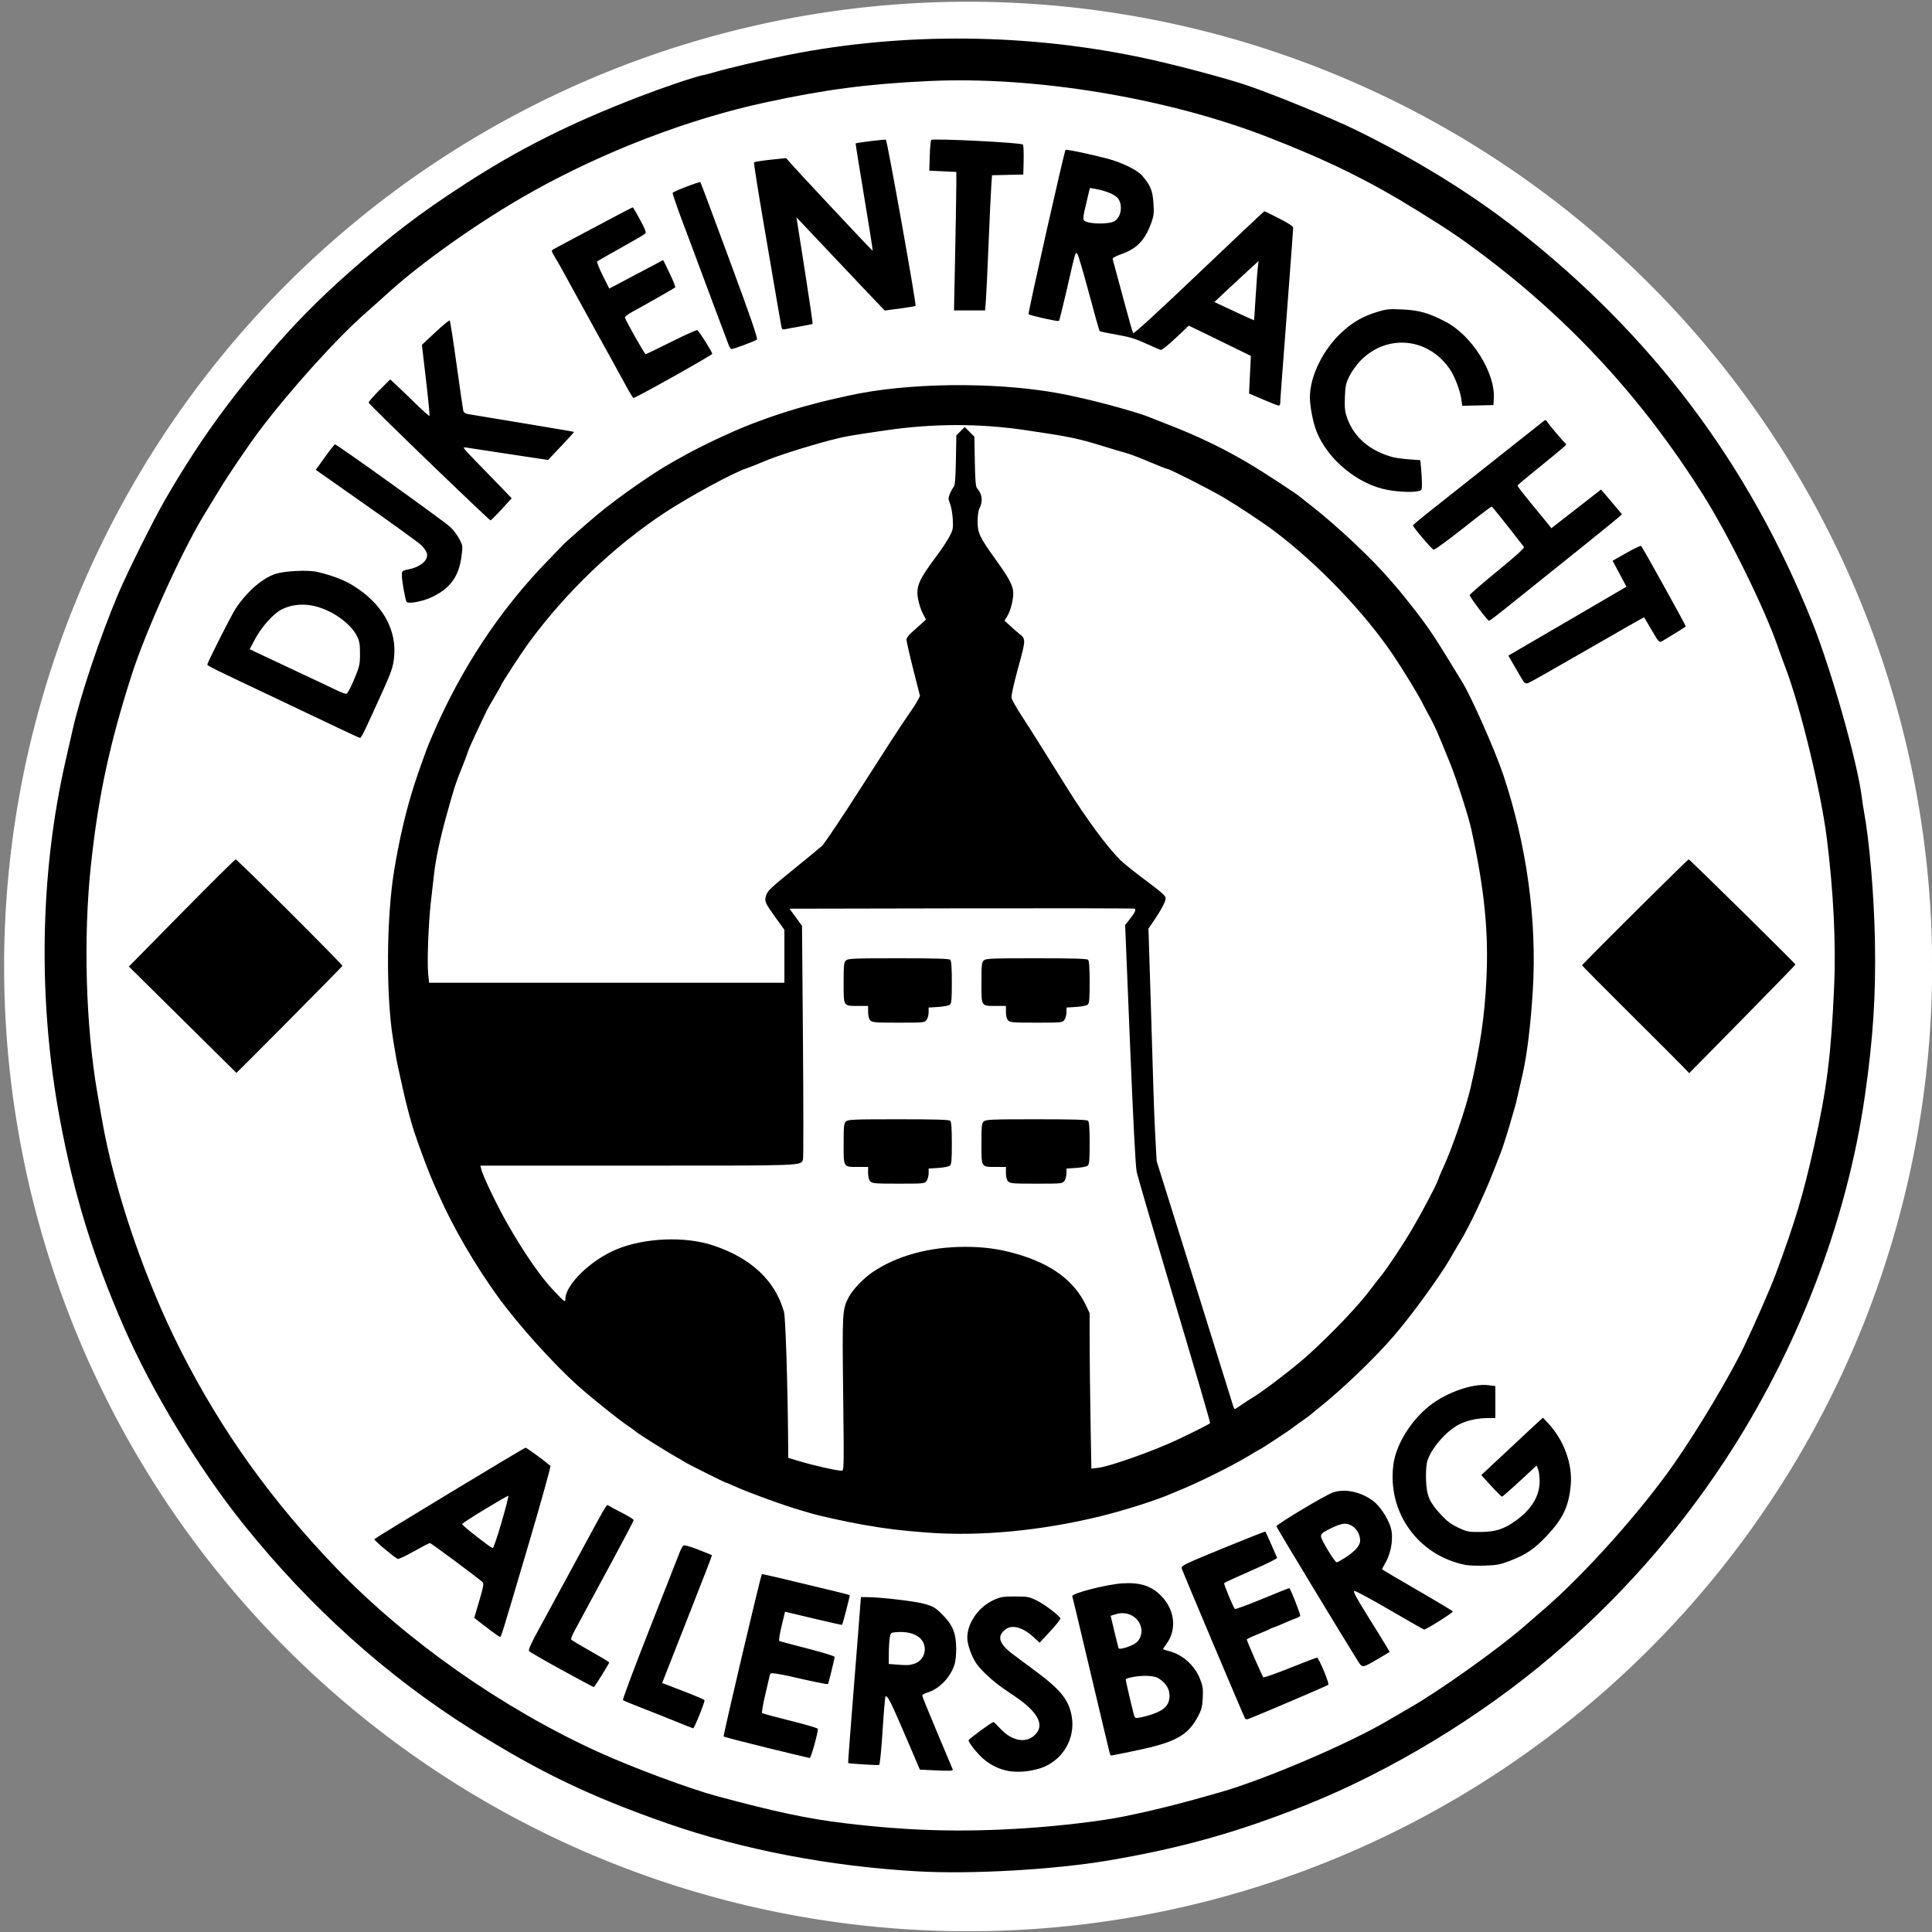 <?xml version="1.0" encoding="UTF-8" standalone="no"?>
<!-- Created with Inkscape (http://www.inkscape.org/) -->

<svg
   version="1.1"
   id="svg105"
   width="2000"
   height="2000"
   viewBox="0 0 2000 2000"
   sodipodi:docname="LOGO_DJK_Eintracht_AllesTransparent.svg"
   inkscape:version="1.2.2 (b0a8486541, 2022-12-01)"
   xmlns:inkscape="http://www.inkscape.org/namespaces/inkscape"
   xmlns:sodipodi="http://sodipodi.sourceforge.net/DTD/sodipodi-0.dtd"
   xmlns="http://www.w3.org/2000/svg"
   xmlns:svg="http://www.w3.org/2000/svg">
  <rect x="0" y="0" width="2000" height="2000" fill="#808080" stroke="none"/>
  <sodipodi:namedview
     id="namedview7"
     pagecolor="#ffffff"
     bordercolor="#666666"
     borderopacity="1.0"
     inkscape:showpageshadow="2"
     inkscape:pageopacity="0.0"
     inkscape:pagecheckerboard="0"
     inkscape:deskcolor="#d1d1d1"
     showgrid="false"
     inkscape:zoom="0.3925"
     inkscape:cx="1005.0955"
     inkscape:cy="963.05732"
     inkscape:window-width="1856"
     inkscape:window-height="1008"
     inkscape:window-x="0"
     inkscape:window-y="0"
     inkscape:window-maximized="1"
     inkscape:current-layer="svg105" />
  <defs
     id="defs109" />
  <path
     style="fill:#ffffff;fill-rule:evenodd;stroke-width:1.083"
     id="path1209"
     sodipodi:type="arc"
     sodipodi:cx="1002.2041"
     sodipodi:cy="1000.5076"
     sodipodi:rx="997.94458"
     sodipodi:ry="998.71619"
     sodipodi:start="0.01609486"
     sodipodi:end="6.2639127"
     sodipodi:open="true"
     sodipodi:arc-type="arc"
     d="M 2000.019,1016.581 A 997.945,998.716 0 0 1 994.966,1999.197 997.945,998.716 0 0 1 4.261,1002.095 997.945,998.716 0 0 1 991.795,1.846 997.945,998.716 0 0 1 1999.963,981.261" />
  <g
     id="g111">
    <path
       style="fill:#000000;stroke-width:1.333"
       d="M 950.667,1937.253 C 859.524,1932.185 768.908,1914.837 690.32,1887.411 611.207,1859.801 557.916,1834.199 488,1790.211 399.952,1734.814 320.939,1663.732 252.126,1578.011 205.841,1520.354 157.319,1440.383 128.342,1374 96.15,1300.249 76.788,1237.46 62.147,1159.333 39.028,1035.962 41.067,904.955 67.937,787.333 c 2.848,-12.467 6.198,-27.167 7.443,-32.667 7.938,-35.04 28.18,-95.295 46.938,-139.72 9.675,-22.914 36.712,-77.17 48.974,-98.28 C 204.307,459.832 234.129,417.929 278.52,366 c 25.788,-30.167 51.403,-56.169 82.146,-83.389 44.507,-39.406 74.053,-61.945 121.031,-92.33 56.572,-36.59 108.963,-62.824 180.302,-90.284 25.514,-9.821 58.166,-20.834 65.678,-22.153 2.011,-0.353 7.557,-1.793 12.326,-3.201 C 754.21,70.449 791.058,61.827 816,56.86 c 119.783,-23.851 250.148,-22.481 371.333,3.903 32.501,7.076 84.557,20.988 104.667,27.973 30.307,10.526 86.068,33.402 110.667,45.4 61.681,30.085 119.149,65.451 166.667,102.565 140.713,109.905 240.983,243.154 306.819,407.735 19.712,49.278 46.782,144.955 51.18,180.897 0.494,4.033 1.431,10.189 2.084,13.68 5.814,31.108 10.675,88.318 11.526,135.654 1,55.6 -1.857,99.773 -10.261,158.667 -18.732,131.273 -70.21,265.25 -146.007,380 -49.549,75.013 -109.261,142.305 -178.741,201.432 -73.337,62.409 -166.042,118.594 -253.267,153.497 -70.76,28.314 -129.166,44.754 -204.667,57.611 -56.002,9.536 -141.667,14.477 -197.333,11.381 z M 1060,1892.668 c 36.283,-2.33 79.695,-7.449 102.515,-12.088 31.902,-6.485 60.549,-13.679 101.485,-25.486 46.325,-13.362 132.051,-50.035 172,-73.581 7.7,-4.538 18.446,-10.786 23.879,-13.882 29.877,-17.028 91.324,-60.744 117.346,-83.485 4.707,-4.113 13.701,-11.895 19.987,-17.293 42.642,-36.619 100.838,-101.586 135.728,-151.519 24.6,-35.207 58.205,-91.496 72.435,-121.333 11.425,-23.956 27.633,-61.023 32.939,-75.333 20.096,-54.195 28.369,-81.803 39.554,-132 13.31,-59.731 17.626,-93.909 20.823,-164.885 1.998,-44.359 -0.603,-97.817 -7.45,-153.115 -5.952,-48.066 -27.237,-136.256 -42.697,-176.901 -2.601,-6.838 -6.4,-17.233 -8.442,-23.099 C 1826.114,628.49 1789.592,554.364 1762.91,512 1700.873,413.5 1626.615,332.617 1534.975,263.727 1511.437,246.032 1500.46,238.612 1468,218.453 1417.928,187.357 1374.295,165.902 1312,141.745 1207.477,101.214 1070.831,78.683 961.194,83.905 897.94,86.917 854.527,92.618 792,106.125 712.606,123.275 624.992,156.892 550,198.98 496.626,228.935 435.578,272.056 399.36,305.387 394.945,309.449 386.233,317.22 380,322.655 349.399,349.336 300.921,402.948 268.465,446 c -10.886,14.44 -31.874,45.328 -40.77,60 -4.002,6.6 -11.312,18.6 -16.246,26.667 -23.179,37.899 -60.558,120.465 -75.151,166 -22.923,71.527 -34.49,125.496 -42.151,196.667 -8.052,74.8 -5.443,166.856 6.71,236.667 1.085,6.233 3.172,18.233 4.638,26.667 12.842,73.871 44.126,165.546 81.884,239.952 41.926,82.621 93.339,154.478 160.512,224.34 72.568,75.473 171.372,144.945 270.776,190.39 35.313,16.145 95.093,38.396 124,46.157 61.018,16.381 93.791,23.309 131.98,27.901 65.816,7.913 120.085,9.454 185.353,5.262 z m -15.407,-59.244 c -9.243,-1.468 -18.283,-5.692 -25.993,-12.147 -6.549,-5.483 -15.934,-17.101 -15.934,-19.724 0,-1.294 24.035,-18.887 25.804,-18.887 0.416,0 3.63,3.088 7.143,6.862 12.996,13.963 28.606,15.755 37.602,4.318 7.503,-9.539 -0.01,-22.36 -21.812,-37.233 -2.239,-1.527 -7.907,-5.402 -12.596,-8.611 -10.82,-7.404 -23.258,-18.894 -28.04,-25.903 -5.133,-7.523 -9.434,-19.727 -9.434,-26.768 0,-15.103 11.538,-31.675 27.037,-38.834 7.47,-3.451 9.69,-3.832 22.297,-3.832 13.038,0 14.597,0.292 22.697,4.257 7.955,3.894 22.91,15.197 24.363,18.415 0.332,0.736 -4.371,6.708 -10.451,13.272 l -11.055,11.933 -6.19,-5.706 c -11.229,-10.35 -22.41,-13.403 -29.284,-7.996 -8.998,7.078 -6.686,14.744 7.72,25.593 5.243,3.949 15.233,11.379 22.2,16.511 26.92,19.833 35.46,30.227 38.66,47.054 4.545,23.907 -9.693,47.458 -33.076,54.71 -10.384,3.22 -22.129,4.228 -31.657,2.715 z m -83.468,-1.077 -8.875,-0.464 -15.538,-36.275 c -14.616,-34.124 -18.23,-41.202 -20.089,-39.344 -0.425,0.425 -1.772,16.426 -2.993,35.558 -1.319,20.671 -2.777,34.972 -3.593,35.246 -1.537,0.516 -31.465,-1.344 -32.002,-1.989 -0.189,-0.227 1.34,-21.412 3.398,-47.079 2.058,-25.667 5.105,-64.217 6.771,-85.667 l 3.029,-39 h 6.049 c 13.656,0.013 48.803,4.067 58.923,6.798 9.91,2.674 11.548,3.622 19.11,11.061 10.87,10.693 14.467,19.468 14.536,35.469 0.027,6.233 -0.767,13.733 -1.764,16.667 -4.652,13.682 -15.936,25.183 -28.359,28.905 -2.785,0.834 -5.063,2.172 -5.062,2.973 10e-4,0.8 6.955,17.956 15.453,38.122 8.498,20.167 15.761,37.417 16.141,38.333 0.705,1.704 -3.408,1.816 -25.137,0.681 z m -15.544,-109.727 c 7.09,-1.969 11.752,-8.056 11.752,-15.343 0,-11.79 -11.45,-18.873 -28.65,-17.722 -6.612,0.442 -6.656,0.475 -7.59,5.778 -0.517,2.933 -0.974,10.25 -1.016,16.26 l -0.077,10.927 6.333,0.499 c 12.501,0.986 14.402,0.946 19.248,-0.4 z m -152.248,86.506 c -23.833,-5.843 -43.731,-11.037 -44.217,-11.541 -0.725,-0.753 38.347,-166.642 39.57,-168.006 0.346,-0.386 20.348,4.282 71.314,16.644 10.633,2.579 19.487,4.838 19.676,5.02 0.379,0.366 -7.313,30.179 -7.946,30.794 -0.218,0.212 -13.597,-2.763 -29.73,-6.612 l -29.333,-6.997 -3.549,14.78 c -1.952,8.129 -3.055,15.086 -2.45,15.459 0.604,0.373 13.751,3.917 29.216,7.875 15.464,3.958 28.109,7.855 28.098,8.66 -0.027,2.076 -6.277,27.538 -6.917,28.178 -0.479,0.479 -18.019,-3.126 -39.065,-8.028 -4.4,-1.025 -10.823,-2.262 -14.272,-2.75 -5.828,-0.824 -6.324,-0.664 -7.001,2.256 -0.401,1.728 -2.544,10.897 -4.763,20.374 -2.219,9.477 -3.568,17.646 -2.999,18.152 0.569,0.506 13.785,4.073 29.368,7.928 15.583,3.854 28.333,7.644 28.333,8.421 0,4.741 -7.15,30.247 -8.45,30.142 -0.853,-0.069 -21.05,-4.906 -44.884,-10.748 z M 1148.806,1815 c -0.389,-1.283 -9.148,-38.033 -19.464,-81.667 -10.316,-43.633 -19.007,-80.05 -19.312,-80.926 -0.996,-2.857 34.807,-12.117 51.407,-13.296 18.54,-1.316 30.612,2.561 40.821,13.111 14.159,14.632 16.18,35.094 4.939,50.021 -1.758,2.334 -3.196,4.513 -3.196,4.842 0,0.329 2.801,1.303 6.226,2.165 14.189,3.573 26.837,15.084 32.268,29.369 2.649,6.968 3.068,10.069 2.59,19.179 -0.48,9.136 -1.284,12.206 -5.049,19.269 -10.332,19.383 -23.1,26.472 -62.701,34.814 -14.3,3.012 -26.41,5.471 -26.91,5.464 -0.501,-0.013 -1.228,-1.062 -1.617,-2.346 z m 43.988,-40.377 c 12.984,-4.467 17.873,-9.744 17.873,-19.29 0,-6.345 -2.918,-11.706 -8.825,-16.211 -3.841,-2.929 -6.607,-3.796 -13.524,-4.236 -8.523,-0.543 -22.983,1.896 -22.983,3.876 0,1.116 6.026,27.036 8.139,35.009 1.352,5.102 1.355,5.104 6.866,4.172 3.032,-0.512 8.637,-2.006 12.455,-3.32 z m -16.371,-74.3 c 7.247,-6.452 6.916,-18.079 -0.715,-25.072 -5.466,-5.009 -13.035,-6.563 -20.608,-4.231 l -5.346,1.647 3.802,16 c 2.091,8.8 4.069,16.727 4.395,17.616 0.738,2.009 14.513,-2.436 18.472,-5.96 z M 698,1781.413 c -10.267,-4.178 -26.167,-10.492 -35.333,-14.031 -9.167,-3.539 -17.167,-6.878 -17.778,-7.419 -0.611,-0.542 11.752,-33.605 27.473,-73.474 15.722,-39.869 29.65,-75.33 30.952,-78.803 1.302,-3.473 3.075,-6.902 3.94,-7.62 1.07,-0.888 6.023,0.42 15.493,4.093 7.656,2.969 14.089,5.566 14.295,5.773 0.206,0.206 -9.902,26.406 -22.462,58.222 -12.56,31.816 -24.239,61.504 -25.952,65.973 l -3.115,8.126 21.91,8.41 c 12.051,4.625 21.91,8.847 21.91,9.382 0,3.13 -10.691,29.367 -11.869,29.128 -0.439,-0.089 -9.197,-3.58 -19.464,-7.759 z m 590.951,-2.297 c -1.466,-2.396 -65.043,-153.015 -65.71,-155.673 -0.65,-2.591 2.889,-4.301 42.736,-20.644 23.895,-9.801 43.669,-17.59 43.941,-17.309 0.273,0.281 2.99,6.21 6.038,13.177 3.048,6.967 5.81,13.267 6.138,14 0.328,0.733 -11.745,6.698 -26.828,13.254 -15.083,6.556 -27.696,12.36 -28.028,12.898 -0.617,0.998 9.36,24.985 11.122,26.739 0.534,0.532 13.211,-4.101 28.169,-10.295 14.959,-6.194 27.633,-11.262 28.166,-11.262 0.944,0 11.303,26.148 11.303,28.532 0,0.659 -2.126,1.935 -4.724,2.835 -2.598,0.899 -7.998,3.127 -12,4.95 -4.002,1.823 -8.776,3.771 -10.61,4.329 -1.833,0.557 -3.933,1.444 -4.667,1.969 -0.733,0.525 -6.283,2.92 -12.333,5.32 -6.05,2.4 -11,4.775 -11,5.277 0,1.423 16.021,37.998 17.136,39.118 0.546,0.548 12.938,-3.802 27.538,-9.667 14.6,-5.865 27.183,-10.664 27.96,-10.664 1.904,0 13.118,26.788 11.766,28.107 -1.061,1.035 -79.083,34.305 -83.25,35.499 -1.2,0.344 -2.49,0.123 -2.866,-0.491 z m -707.618,-50.495 c -17.967,-9.818 -33.166,-18.624 -33.777,-19.57 -0.721,-1.116 2.608,-8.503 9.485,-21.052 5.827,-10.633 22.441,-41.233 36.919,-68 34.993,-64.692 34.011,-63.006 35.835,-61.558 0.845,0.671 7.087,4.046 13.87,7.501 6.783,3.455 12.333,6.894 12.333,7.644 0,0.75 -10.276,20.349 -22.835,43.555 -12.559,23.205 -25.25,46.692 -28.202,52.192 -2.952,5.5 -7.41,13.752 -9.907,18.339 -2.497,4.586 -4.205,8.882 -3.795,9.545 0.41,0.663 9.444,6.096 20.075,12.073 10.631,5.977 19.33,11.194 19.33,11.594 0,1.205 -15.281,25.691 -16,25.638 -0.367,-0.027 -15.367,-8.082 -33.333,-17.9 z m 824.794,-8.419 c -14.009,-22.191 -84.794,-139.168 -84.794,-140.127 0,-2.049 50.772,-32.465 58.611,-35.112 12.286,-4.149 28.567,-0.75 41.316,8.626 6.947,5.109 15.204,17.424 18.329,27.336 3.096,9.82 0.95,25.539 -4.9,35.906 -2.213,3.921 -4.023,7.357 -4.023,7.636 0,0.279 16.496,10.038 36.657,21.687 20.161,11.649 36.661,21.557 36.667,22.018 0.016,1.434 -28.252,19.186 -29.831,18.733 -0.821,-0.236 -16.931,-9.432 -35.799,-20.436 -18.869,-11.004 -35.239,-19.811 -36.378,-19.571 -1.537,0.324 2.011,6.977 13.742,25.77 8.697,13.933 17.403,28.061 19.345,31.394 l 3.531,6.061 -11.904,7.047 c -16.074,9.516 -16.442,9.57 -20.569,3.033 z m -14.722,-106.998 c 10.931,-6.844 16.594,-13.058 16.594,-18.208 0,-9.407 -7.478,-17.663 -15.998,-17.663 -3.105,0 -8.669,1.877 -14.82,5 -8.616,4.374 -9.821,5.431 -9.628,8.446 0.226,3.525 14.269,26.554 16.193,26.554 0.586,0 4.032,-1.858 7.659,-4.129 z m -882.739,75.272 c -4.4,-3.297 -10.187,-7.731 -12.861,-9.853 l -4.861,-3.858 5.216,-17.646 c 4.176,-14.128 4.88,-17.956 3.527,-19.203 -4.735,-4.364 -53.492,-40.583 -54.632,-40.583 -0.73,0 -8.221,3.902 -16.647,8.67 -8.426,4.769 -16.015,8.252 -16.865,7.739 -6.262,-3.773 -24.846,-19.629 -23.971,-20.451 2.472,-2.32 155.097,-94.626 156.461,-94.626 1.144,0 18.844,12.891 25.747,18.752 0.614,0.522 -9.408,36.566 -22.271,80.098 -28.492,96.423 -28.723,97.174 -29.899,97.052 -0.521,-0.053 -4.546,-2.795 -8.946,-6.092 z m 10.528,-112.568 c 4.253,-14.717 7.439,-27.052 7.08,-27.411 -0.771,-0.771 -47.501,27.69 -47.96,29.211 -0.36,1.19 29.621,24.639 31.75,24.832 0.769,0.069 4.877,-11.914 9.13,-26.632 z m 998.139,44.13 c -49.435,-9.598 -81.79,-54.905 -74.773,-104.705 2.836,-20.123 17.748,-44.334 36.72,-59.619 17.365,-13.989 45.046,-23.814 61.356,-21.776 l 7.364,0.92 V 1451.429 1468 h -7.934 c -9.526,0 -19.616,2.028 -27.55,5.537 -14.248,6.303 -31.81,26.288 -35.253,40.118 -0.917,3.684 -1.336,11.751 -1.003,19.333 0.692,15.789 3.516,22.162 15.594,35.199 6.112,6.597 10.437,9.824 17.778,13.265 9.098,4.264 10.531,4.54 23.035,4.433 15.652,-0.134 23.685,-2.699 36.23,-11.568 16.455,-11.634 24.965,-25.624 24.932,-40.985 -0.013,-4.767 -0.727,-10.358 -1.593,-12.426 l -1.574,-3.76 -17.392,16.093 c -9.566,8.851 -17.867,16.093 -18.448,16.093 -0.581,0 -5.633,-5.027 -11.226,-11.172 l -10.17,-11.172 25.524,-23.828 c 14.038,-13.105 26.47,-24.728 27.625,-25.828 1.155,-1.1 4.031,-3.745 6.39,-5.878 l 4.29,-3.878 5.489,5.878 c 16.153,17.297 25.223,42.092 23.302,63.7 -1.963,22.09 -8.059,35.009 -24.923,52.825 -12.869,13.595 -21.222,19.283 -37.612,25.613 -10.339,3.993 -13.853,4.682 -26.064,5.112 -7.763,0.274 -16.814,-0.027 -20.114,-0.668 z m -558,-33.554 c -27.306,-2.1 -40.63,-3.724 -65,-7.918 -15.709,-2.704 -47.301,-9.596 -54.333,-11.853 -1.833,-0.589 -6.033,-1.825 -9.333,-2.748 -17.198,-4.808 -56.051,-18.918 -71.305,-25.895 -4.092,-1.872 -7.781,-3.403 -8.197,-3.403 -0.957,0 -40.7,-19.907 -42.498,-21.287 -0.733,-0.563 -4.033,-2.523 -7.333,-4.356 -11.592,-6.439 -42.479,-25.906 -44,-27.733 -0.367,-0.44 -3.667,-2.822 -7.333,-5.291 -9.787,-6.593 -36.962,-28.345 -50.803,-40.667 -26.186,-23.311 -62.619,-63.793 -83.997,-93.333 -23.119,-31.946 -45.995,-71.215 -60.39,-103.667 -1.545,-3.483 -3.978,-8.932 -5.406,-12.107 -5.048,-11.223 -14.249,-35.532 -20.271,-53.559 -3.798,-11.369 -8.6,-29.524 -12.518,-47.333 -1.855,-8.433 -3.912,-17.733 -4.571,-20.667 -1.257,-5.599 -3.009,-15.488 -5.316,-30 -7.198,-45.288 -6.66,-124.512 1.172,-172.667 5.553,-34.142 12.718,-64.453 21.746,-92 3.963,-12.092 12.159,-35.059 14.275,-40 0.628,-1.467 2.035,-4.767 3.126,-7.333 29.492,-69.35 70.193,-131.122 120.198,-182.421 8.089,-8.298 15.018,-15.498 15.398,-16 1.243,-1.64 24.432,-22.071 36.024,-31.738 21.191,-17.673 59.224,-44.155 78.667,-54.775 4.033,-2.203 9.733,-5.388 12.667,-7.078 5.94,-3.422 27.542,-14.212 36.72,-18.341 3.27,-1.472 8.728,-3.928 12.129,-5.459 19.88,-8.949 49.162,-19.33 73.151,-25.933 16.136,-4.442 22.004,-5.92 34.667,-8.734 3.3,-0.733 8.7,-1.935 12,-2.671 59.824,-13.336 149.191,-14.48 215.333,-2.756 7.519,1.333 11.075,2.068 25,5.168 24.231,5.395 61.809,15.976 71,19.992 1.467,0.641 10.767,4.307 20.667,8.146 31.543,12.233 58.549,25.444 86.667,42.396 11.021,6.645 43.504,27.851 46.667,30.467 1.1,0.91 7.1,5.642 13.333,10.515 27.309,21.352 63.43,55.358 82.024,77.223 4.366,5.133 8.267,9.633 8.669,10 0.403,0.367 6.652,8.167 13.888,17.333 14.715,18.641 22.988,30.758 39.084,57.238 6.049,9.952 11.926,19.595 13.06,21.428 9.317,15.068 34.196,71.473 42.343,96 24.13,72.64 34.725,149.994 30.408,222 -2.15,35.853 -6.121,68.287 -10.816,88.333 -0.73,3.117 -1.969,8.517 -2.754,12 -3.45,15.317 -4.223,18.526 -5.213,21.667 -0.578,1.833 -1.715,5.733 -2.527,8.667 -3.669,13.26 -9.877,32.969 -12.181,38.667 -0.593,1.467 -3.842,9.743 -7.22,18.392 -9.8,25.092 -24.912,56.991 -34.395,72.6 -2.947,4.851 -6.888,11.562 -8.758,14.914 -10.634,19.06 -40.103,59.859 -59.776,82.761 -19.901,23.167 -53.798,55.674 -78.508,75.288 -3.664,2.908 -6.962,5.645 -7.329,6.08 -0.367,0.436 -4.867,3.736 -10,7.333 -5.133,3.598 -9.633,6.881 -10,7.297 -0.844,0.957 -31.866,21.335 -32.479,21.335 -0.25,0 -6.094,3.408 -12.988,7.572 -17.584,10.624 -53.278,28.213 -74.2,36.563 -1.65,0.658 -4.35,1.782 -6,2.498 -15.269,6.619 -48.715,17.217 -73,23.131 -61.667,15.017 -124.862,20.908 -179.333,16.718 z m -86.487,-143.61 c -0.985,-85.448 -0.895,-87.043 5.637,-99.847 3.859,-7.564 15.29,-19.653 24.49,-25.901 25.329,-17.2 58.903,-26.402 96.36,-26.409 19.23,0 35.24,2.198 52.877,7.273 36.455,10.488 59.795,27.787 71.975,53.344 l 3.812,8 v 29.333 c 0,16.133 0.401,52.354 0.887,80.491 l 0.884,51.158 7.171,-0.843 c 12.027,-1.413 57.555,-17.578 81.724,-29.015 19.463,-9.211 33.438,-16.303 34.082,-17.297 0.299,-0.462 -16.268,-57.162 -36.816,-126 -20.548,-68.838 -38.189,-129.06 -39.204,-133.827 -1.219,-5.727 -3.564,-50.579 -6.915,-132.243 l -5.071,-123.577 4.079,-5.09 c 6.077,-7.583 7.683,-10.981 5.569,-11.786 -0.948,-0.361 -81.683,-0.502 -179.412,-0.314 l -177.687,0.343 6.483,8.892 6.483,8.892 0.963,119.774 c 0.53,65.876 0.549,120.846 0.043,122.157 -2.503,6.479 2.823,6.284 -171.223,6.284 H 497.283 l 0.901,3.667 c 1.794,7.303 16.432,37.817 27.117,56.528 17.343,30.371 34.455,55.106 47.831,69.139 11.66,12.233 12.075,12.527 12.138,8.584 0.235,-14.839 26.351,-40.182 52.72,-51.16 29.414,-12.245 71.644,-13.888 101,-3.93 39.01,13.233 63.38,36.231 72.591,68.507 1.683,5.899 3.922,78.131 4.346,140.253 l 0.074,10.919 11,3.299 c 15.618,4.684 37.542,9.667 44.216,10.049 2.493,0.143 2.529,-1.613 1.63,-79.647 z m 28.027,-219.978 c -1.39,-1.536 -2.207,-4.742 -2.207,-8.667 V 1208 h -10.088 c -15.823,0 -15.246,0.902 -15.246,-23.84 0,-18.728 0.272,-21.326 2.438,-23.286 2.181,-1.974 7.92,-2.207 54.4,-2.207 38.637,0 52.372,0.41 53.562,1.6 1.113,1.113 1.6,8.171 1.6,23.17 0,17.773 -0.361,21.869 -2.048,23.27 -1.127,0.935 -6.527,1.987 -12,2.339 l -9.952,0.639 v 4.861 c 0,2.674 -0.934,6.195 -2.076,7.825 -2.029,2.897 -2.684,2.963 -29.127,2.963 -24.513,0 -27.258,-0.229 -29.258,-2.438 z m 142.667,0 c -1.39,-1.536 -2.207,-4.742 -2.207,-8.667 V 1208 h -10.088 c -15.823,0 -15.246,0.902 -15.246,-23.84 0,-18.728 0.272,-21.326 2.438,-23.286 2.181,-1.974 7.92,-2.207 54.4,-2.207 38.637,0 52.372,0.41 53.562,1.6 1.113,1.113 1.6,8.171 1.6,23.17 0,17.773 -0.361,21.869 -2.048,23.27 -1.127,0.935 -6.527,1.987 -12,2.339 L 1104,1209.684 v 4.861 c 0,2.674 -0.934,6.195 -2.076,7.825 -2.029,2.897 -2.684,2.963 -29.127,2.963 -24.513,0 -27.258,-0.229 -29.258,-2.438 z M 900.873,1056.228 c -1.39,-1.536 -2.207,-4.742 -2.207,-8.667 v -6.228 h -10.088 c -15.823,0 -15.246,0.902 -15.246,-23.84 0,-18.728 0.272,-21.326 2.438,-23.286 2.181,-1.974 7.92,-2.207 54.4,-2.207 38.637,0 52.372,0.41 53.562,1.6 1.113,1.113 1.6,8.171 1.6,23.17 0,17.773 -0.361,21.869 -2.048,23.27 -1.127,0.935 -6.527,1.987 -12,2.339 l -9.952,0.639 v 4.861 c 0,2.674 -0.934,6.195 -2.076,7.825 -2.029,2.897 -2.684,2.963 -29.127,2.963 -24.513,0 -27.258,-0.229 -29.258,-2.438 z m 142.667,0 c -1.39,-1.536 -2.207,-4.742 -2.207,-8.667 v -6.228 h -10.088 c -15.823,0 -15.246,0.902 -15.246,-23.84 0,-18.728 0.272,-21.326 2.438,-23.286 2.181,-1.974 7.92,-2.207 54.4,-2.207 38.637,0 52.372,0.41 53.562,1.6 1.113,1.113 1.6,8.171 1.6,23.17 0,17.773 -0.361,21.869 -2.048,23.27 -1.127,0.935 -6.527,1.987 -12,2.339 l -9.952,0.639 v 4.861 c 0,2.674 -0.934,6.195 -2.076,7.825 -2.029,2.897 -2.684,2.963 -29.127,2.963 -24.513,0 -27.258,-0.229 -29.258,-2.438 z m 241.634,398.059 c 3.388,-2.409 8.559,-5.762 11.493,-7.453 9.914,-5.714 43.665,-31.596 57.333,-43.966 25.393,-22.982 53.397,-52.484 65.373,-68.868 2.144,-2.933 6.345,-8.333 9.334,-12 7.371,-9.04 22.549,-31.789 32.995,-49.455 10.197,-17.244 25.626,-46.501 27.008,-51.212 0.538,-1.833 3.064,-7.833 5.615,-13.333 9.01,-19.426 23.118,-60.689 28.036,-82 9.985,-43.261 14.41,-73.36 16.303,-110.888 2.518,-49.928 -1.79,-93.4 -15.504,-156.445 -2.906,-13.358 -15.352,-52.095 -22.064,-68.667 -12.553,-30.996 -15.978,-38.83 -20.631,-47.186 -2.7,-4.848 -6.252,-11.544 -7.894,-14.88 -4.032,-8.191 -20.084,-34.51 -30.27,-49.633 -29.846,-44.309 -78.071,-94.653 -122.968,-128.372 -12.553,-9.428 -36.693,-25.434 -52.667,-34.921 -13.339,-7.922 -56.162,-29.675 -58.419,-29.675 -0.858,0 -9.215,-3.273 -18.571,-7.274 -9.356,-4.001 -20.311,-8.153 -24.344,-9.227 -4.033,-1.074 -13.333,-3.826 -20.667,-6.117 -28.27,-8.83 -36.479,-10.554 -82.667,-17.369 -48.013,-7.084 -95.521,-7.056 -144.667,0.087 -37.961,5.517 -43.761,6.55 -58,10.33 -26.187,6.952 -55.367,16.303 -69.168,22.167 -7.424,3.154 -14.998,6.175 -16.832,6.712 -12.012,3.519 -58.971,28.903 -84.667,45.767 -52.86,34.691 -102.723,82.413 -141.786,135.698 -6.776,9.243 -28.214,42.171 -28.214,43.336 0,0.439 -3.044,5.844 -6.764,12.011 -3.72,6.167 -7.997,13.913 -9.504,17.213 -1.507,3.3 -5.9,12.6 -9.761,20.667 -3.862,8.067 -7.644,16.767 -8.406,19.333 -0.762,2.567 -3.786,10.524 -6.72,17.683 -5.597,13.654 -7.742,20.338 -15.293,47.65 -6.65,24.052 -11.187,45.396 -12.896,60.667 -0.821,7.333 -2.347,20.833 -3.393,30 -2.447,21.459 -3.928,62.096 -2.685,73.667 l 0.967,9 H 628.106 812 v -27.398 -27.398 l -8.83,-12.268 c -11.509,-15.99 -11.959,-17.042 -10.038,-23.454 1.346,-4.492 5.019,-7.997 27.212,-25.963 14.111,-11.423 27.834,-22.738 30.496,-25.144 2.697,-2.437 21.583,-30.651 42.646,-63.708 20.793,-32.633 41.251,-64.133 45.461,-70 4.21,-5.867 8.957,-13.1 10.547,-16.075 l 2.892,-5.408 -7.081,-27.925 c -3.895,-15.359 -7.011,-29.125 -6.926,-30.592 0.085,-1.467 2.135,-4.411 4.554,-6.543 2.419,-2.132 6.925,-6.172 10.013,-8.979 l 5.614,-5.103 -3.301,-6.362 c -1.815,-3.499 -3.984,-10.037 -4.82,-14.528 -2.454,-13.198 0.421,-19.951 19.153,-44.98 4.91,-6.56 10.805,-15.451 13.1,-19.758 3.858,-7.239 4.132,-8.607 3.621,-18.122 -0.304,-5.661 -1.551,-12.856 -2.771,-15.991 -2.019,-5.185 -2.034,-6.142 -0.164,-10.618 1.13,-2.706 2.874,-5.841 3.874,-6.968 1.364,-1.537 1.935,-8.458 2.284,-27.691 l 0.465,-25.642 4.334,-4.334 4.334,-4.334 4.997,4.997 4.997,4.997 0.465,25.646 c 0.349,19.236 0.92,26.158 2.284,27.694 5.497,6.193 6.326,13.652 2.362,21.248 -0.984,1.885 -1.762,7.649 -1.767,13.081 -0.011,12.02 1.931,16.148 18.389,39.101 13.556,18.906 17.175,25.377 18.369,32.841 0.993,6.207 -2.261,20.136 -6.188,26.49 l -2.695,4.361 5.848,5.391 c 3.217,2.965 7.447,6.648 9.4,8.185 6.943,5.461 6.93,5.828 -1.201,35.446 -4.59,16.719 -7.253,28.824 -6.811,30.963 0.399,1.932 5.11,10.262 10.469,18.513 5.359,8.251 13.398,20.851 17.863,28 4.465,7.149 17.558,28.097 29.095,46.551 20.236,32.368 41.876,61.644 55.453,75.019 3.3,3.251 15.15,12.721 26.333,21.045 16.471,12.259 20.333,15.748 20.333,18.367 0,3.348 -4.748,12.237 -13.011,24.36 l -4.778,7.009 2.3,73.657 c 1.265,40.512 2.594,84.157 2.953,96.991 0.359,12.833 1.233,33.833 1.942,46.667 l 1.29,23.333 38.819,124 c 21.35,68.2 39.372,125.95 40.048,128.333 0.676,2.383 1.579,4.333 2.007,4.333 0.428,0 3.55,-1.971 6.937,-4.379 z m -1096.129,-398.737 -55.622,-54.992 54.799,-55.665 c 30.14,-30.616 55.247,-55.491 55.793,-55.279 2.683,1.04 110.877,109.039 110.463,110.264 -0.347,1.028 -109.516,111.144 -109.774,110.726 -0.021,-0.034 -25.068,-24.808 -55.66,-55.054 z m 1553.434,48.915 c -3.404,-3.556 -28.458,-28.611 -55.678,-55.677 -27.219,-27.066 -49.335,-49.372 -49.145,-49.568 22.121,-22.953 109.734,-109.863 110.485,-109.599 1.643,0.576 110.533,107.861 110.478,108.85 -0.027,0.474 -24.776,25.972 -55,56.662 l -54.952,55.8 z M 347.301,752.222 c -13.218,-6.355 -41.418,-19.766 -62.667,-29.802 -64.213,-30.328 -69.967,-33.161 -69.967,-34.453 0,-2.183 25.152,-51.884 29.544,-58.381 12.098,-17.893 27.95,-31.47 41.691,-35.708 9.443,-2.912 33.231,-3.988 42.237,-1.909 14.113,3.258 27.072,8.052 35.734,13.22 31.709,18.92 47.59,46.655 43.934,76.728 -1.044,8.593 -2.987,14.359 -10.332,30.667 -19.405,43.083 -23.425,51.413 -24.759,51.306 -0.76,-0.061 -12.197,-5.311 -25.415,-11.667 z m 19.289,-48.892 c 5.677,-13.699 6.077,-15.452 6.077,-26.663 0,-10.144 -0.511,-13.001 -3.306,-18.473 -7.342,-14.375 -28.983,-28.663 -47.848,-31.59 -10.775,-1.672 -21.17,-0.155 -30.179,4.403 -8.153,4.125 -20.61,18.008 -27.106,30.208 l -5.773,10.842 15.106,7.135 c 8.308,3.924 21.106,9.946 28.439,13.382 25.669,12.026 38.732,18.196 46.667,22.042 4.4,2.133 8.866,3.765 9.923,3.627 1.096,-0.143 4.537,-6.557 8,-14.914 z m 1211.112,3.034 c -0.738,-0.933 -4.692,-7.542 -8.788,-14.686 l -7.446,-12.989 16.266,-9.491 c 8.946,-5.22 24.066,-14.03 33.599,-19.579 9.533,-5.548 23.633,-13.781 31.333,-18.295 7.7,-4.514 20.085,-11.751 27.522,-16.083 l 13.522,-7.876 -7.176,-13.439 -7.176,-13.439 14.321,-8.113 c 7.876,-4.462 14.722,-7.722 15.211,-7.244 1.592,1.553 46.749,83.009 46.255,83.438 -0.956,0.83 -21.89,13.713 -24.758,15.236 -2.781,1.477 -3.37,0.837 -10.542,-11.454 -4.178,-7.16 -7.706,-13.172 -7.841,-13.361 -0.135,-0.189 -26.591,14.878 -58.792,33.482 -32.2,18.604 -59.811,34.222 -61.358,34.706 -1.663,0.521 -3.36,0.188 -4.153,-0.816 z m -46.873,-76.33 c -5.223,-6.948 -9.496,-13.225 -9.496,-13.948 0,-0.723 12.922,-11.9 28.715,-24.838 19.585,-16.045 28.338,-24.01 27.53,-25.052 -18.103,-23.351 -32.649,-41.593 -33.349,-41.819 -0.493,-0.16 -13.761,9.912 -29.484,22.382 -15.723,12.47 -29.51,22.495 -30.637,22.278 -1.817,-0.35 -21.293,-23.217 -21.4,-25.126 -0.023,-0.416 5.508,-5.17 12.291,-10.565 8.99,-7.15 98.287,-77.885 123.462,-97.798 1.337,-1.057 2.138,-0.809 3.135,0.972 1.607,2.872 17.042,21.083 19.013,22.433 0.91,0.623 0.699,1.574 -0.611,2.753 -4.076,3.672 -18.443,15.545 -33.333,27.547 -8.433,6.798 -15.502,12.804 -15.709,13.347 -0.207,0.543 5.793,8.446 13.333,17.563 7.54,9.116 15.509,18.837 17.709,21.603 l 4,5.028 25.722,-20.011 25.722,-20.011 10.78,12.749 10.781,12.749 -3.17,3.034 c -2.63,2.517 -50.194,40.826 -119.618,96.344 -7.58,6.062 -14.257,11.022 -14.838,11.022 -0.58,0 -5.328,-5.685 -10.551,-12.633 z M 420.842,622.951 c -1.342,-2.171 -4.842,-21.825 -4.842,-27.19 -2.3e-4,-4.847 0.083,-4.923 7.034,-6.366 12.711,-2.639 20.626,-9.643 18.857,-16.688 -0.494,-1.966 -3.071,-5.694 -5.727,-8.284 -2.657,-2.59 -28.326,-21.206 -57.044,-41.37 l -52.214,-36.661 9.454,-13.196 C 341.559,465.938 346.265,460 346.817,460 c 1.966,0 113.954,80.304 119.479,85.676 3.096,3.01 7.262,8.591 9.258,12.402 3.533,6.748 3.59,7.215 2.19,17.82 -2.758,20.892 -11.538,33.05 -30.411,42.112 -9.737,4.676 -24.906,7.505 -26.491,4.941 z M 444.351,478.53 c -34.293,-33.075 -62.515,-60.825 -62.716,-61.667 -0.201,-0.841 4.739,-6.607 10.978,-12.812 l 11.344,-11.282 5.022,4.589 c 2.762,2.524 11.751,11.171 19.977,19.216 8.225,8.045 15.258,14.324 15.628,13.954 0.37,-0.37 -1.242,-17.07 -3.582,-37.11 l -4.254,-36.437 13.96,-13.053 c 7.678,-7.179 14.361,-12.65 14.852,-12.157 0.49,0.493 3.678,20.996 7.084,45.563 3.406,24.567 6.516,46.001 6.911,47.632 0.497,2.051 2.012,3.189 4.916,3.692 2.309,0.4 27.865,4.633 56.792,9.407 28.927,4.774 52.757,8.842 52.954,9.04 0.198,0.198 -5.77,6.81 -13.261,14.693 l -13.621,14.333 -40,-6.02 c -22,-3.311 -42.1,-6.38 -44.667,-6.82 -4.47,-0.766 -3.993,-0.108 11.341,15.622 8.804,9.032 20.44,21.022 25.857,26.644 l 9.85,10.223 -10.473,11.444 c -5.76,6.294 -10.938,11.444 -11.506,11.444 -0.568,0 -29.091,-27.061 -63.384,-60.137 z m 992.316,28.655 c -30.731,-5.5 -62.16,-31.283 -73.773,-60.518 -3.617,-9.106 -6.894,-25.918 -6.894,-35.368 0,-22.044 13.82,-49.962 33.632,-67.938 11.003,-9.984 21.151,-15.812 35.104,-20.163 10.437,-3.254 12.742,-3.498 27.004,-2.863 17.194,0.767 27.343,3.657 44.83,12.766 27.101,14.117 51.37,52.761 49.829,79.345 l -0.399,6.887 -16.156,0.373 -16.156,0.373 -0.882,-6.65 c -1.077,-8.117 -6.277,-22.256 -10.849,-29.499 -21.593,-34.205 -65.521,-39.219 -93.495,-10.67 -3.991,4.073 -9.167,11.271 -11.502,15.995 -3.746,7.579 -4.303,10.166 -4.737,22 -0.407,11.094 0,14.791 2.323,21.403 7.052,20.027 23.822,34.383 47.454,40.624 2.933,0.775 10.504,1.787 16.825,2.25 l 11.491,0.842 0.833,8.813 c 0.458,4.847 0.837,11.888 0.842,15.646 0.013,6.589 -0.139,6.863 -4.157,7.667 -6.562,1.312 -19.548,0.764 -31.167,-1.315 z m -129.152,-93.622 -14.485,-6.23 0.935,-19.444 0.935,-19.444 -18.45,-9.065 c -10.147,-4.986 -24.604,-12.034 -32.127,-15.663 l -13.677,-6.598 -13.623,12.851 c -8.424,7.947 -14.399,12.612 -15.656,12.225 -1.118,-0.345 -8.096,-3.394 -15.507,-6.776 -10.611,-4.842 -16.986,-6.751 -30,-8.98 -9.089,-1.557 -16.931,-3.192 -17.425,-3.635 -0.495,-0.442 -5.531,-18.204 -11.192,-39.471 -5.661,-21.267 -11.061,-39.5 -11.999,-40.518 -2.032,-2.204 -1.611,-3.646 -11.268,38.518 -3.779,16.5 -7.269,30.402 -7.756,30.894 -0.899,0.908 -30.032,-5.58 -31.445,-7.003 -0.848,-0.854 36.918,-168.694 38.261,-170.036 0.845,-0.845 25.319,4.262 43.632,9.105 14.56,3.85 30.555,11.681 35.579,17.42 8.546,9.76 10.879,15.358 11.79,28.289 0.718,10.185 0.425,13.194 -1.935,19.893 -6.391,18.142 -14.829,27.277 -30.312,32.815 -6.88,2.461 -10.29,4.348 -9.97,5.516 1.458,5.328 8.781,32.415 10.933,40.442 6.494,24.222 9.462,34.619 10.317,36.141 0.61,1.086 24.08,-20.389 68.026,-62.242 36.902,-35.145 67.4,-63.899 67.774,-63.899 0.373,0 7.231,3.351 15.239,7.447 10.296,5.267 14.56,8.144 14.56,9.825 0,1.308 -1.797,26.006 -3.992,54.886 -9.295,122.246 -9.334,122.779 -9.338,126.175 0,1.65 -0.753,2.953 -1.67,2.897 -0.917,-0.057 -8.185,-2.907 -16.152,-6.333 z m -7.651,-106.897 c 0.836,-13.567 1.862,-27.328 2.28,-30.582 l 0.76,-5.915 -10.452,9.549 c -5.749,5.252 -16.049,14.814 -22.888,21.249 l -12.436,11.7 20.436,9.53 c 11.24,5.242 20.513,9.442 20.608,9.333 0.095,-0.108 0.856,-11.297 1.692,-24.864 z m -145.757,-77.948 c 6.567,-4.303 8.315,-16.239 3.39,-23.155 -2.887,-4.054 -12.96,-8.252 -24.372,-10.157 l -4.875,-0.814 -3.458,14.464 c -3.812,15.944 -4.081,18.401 -2.146,19.597 5.85,3.616 25.979,3.657 31.461,0.065 z M 648.566,400.333 c -3.474,-6.417 -10.64,-19.467 -15.925,-29 C 627.357,361.8 621.221,350.7 619.007,346.667 c -2.215,-4.033 -10.463,-19.033 -18.33,-33.333 -7.867,-14.3 -16.439,-29.9 -19.049,-34.667 -2.61,-4.767 -6.202,-10.996 -7.981,-13.842 -2.601,-4.16 -2.883,-5.405 -1.441,-6.345 0.987,-0.643 9.894,-5.453 19.794,-10.689 9.9,-5.235 21.6,-11.441 26,-13.791 25.114,-13.41 36.473,-19.333 37.079,-19.333 0.376,0 3.776,5.789 7.557,12.864 5.611,10.502 6.551,13.162 5.119,14.484 -0.965,0.891 -12.255,7.467 -25.088,14.613 -12.833,7.146 -23.827,13.452 -24.431,14.013 -0.603,0.561 1.96,7.112 5.696,14.557 l 6.793,13.537 12.304,-6.503 c 6.767,-3.577 19.332,-10.221 27.923,-14.765 l 15.619,-8.262 6.642,13.731 c 3.653,7.552 6.224,14.13 5.715,14.618 -0.961,0.92 -32.926,19.115 -45.312,25.791 -3.878,2.091 -6.878,4.538 -6.667,5.438 0.72,3.059 20.38,37.85 21.398,37.867 0.557,0.009 12.477,-5.721 26.487,-12.734 14.011,-7.013 26.168,-12.484 27.017,-12.158 1.622,0.622 15.482,22.584 15.482,24.531 0,1.346 -79.068,45.644 -81.559,45.693 -0.491,0.009 -3.734,-5.232 -7.209,-11.649 z M 754.514,357.667 C 753.734,355.65 751.09,348.6 748.64,342 c -2.45,-6.6 -5.616,-15 -7.035,-18.667 -1.419,-3.667 -8.141,-21.667 -14.938,-40 C 719.87,265 713.271,247.3 712.002,244 c -8.758,-22.781 -16.013,-43.3 -15.672,-44.325 0.474,-1.423 27.833,-11.956 28.729,-11.06 0.335,0.335 13.966,36.784 30.292,80.997 22.11,59.879 29.296,80.769 28.166,81.88 -1.513,1.488 -23.825,9.841 -26.286,9.841 -0.713,0 -1.935,-1.65 -2.716,-3.667 z m 54.311,-19.888 c -0.423,-2.078 -2.556,-14.278 -4.741,-27.112 -2.185,-12.833 -8.515,-49.912 -14.068,-82.397 -5.553,-32.485 -9.799,-59.544 -9.436,-60.131 0.363,-0.587 7.996,-1.835 16.962,-2.773 l 16.303,-1.705 3.3,3.836 c 8.085,9.4 85.932,92.537 86.302,92.167 0.228,-0.227 -3.73,-25.27 -8.795,-55.65 -5.065,-30.38 -9.077,-55.368 -8.916,-55.528 0.763,-0.763 30.75,-4.443 31.346,-3.846 1.507,1.507 31.779,170.943 30.73,171.993 -0.395,0.395 -7.752,1.641 -16.348,2.768 l -15.63,2.05 -14.984,-15.725 c -8.241,-8.649 -24.554,-25.875 -36.251,-38.28 -11.697,-12.406 -25.507,-27.034 -30.689,-32.508 l -9.422,-9.952 8.62,54.865 c 4.741,30.176 8.374,55.111 8.074,55.411 -0.3,0.3 -6.239,1.525 -13.198,2.721 -6.959,1.196 -13.943,2.49 -15.521,2.875 -2.32,0.566 -3.017,-0.023 -3.638,-3.079 z M 988.758,263.667 C 989.403,231.95 989.947,199.7 989.966,192 L 990,178 l -14,-0.667 -14,-0.667 0.474,-15.333 c 0.261,-8.433 0.946,-15.838 1.522,-16.455 1.723,-1.845 93.622,2.775 94.918,4.772 0.601,0.926 0.941,8.283 0.756,16.35 l -0.337,14.667 -16.195,0.373 -16.195,0.373 -0.808,11.627 c -0.444,6.395 -1.707,33.527 -2.807,60.293 -1.099,26.767 -2.35,53.017 -2.778,58.333 l -0.779,9.667 h -16.094 -16.094 z"
       id="path169" />
  </g>
</svg>
